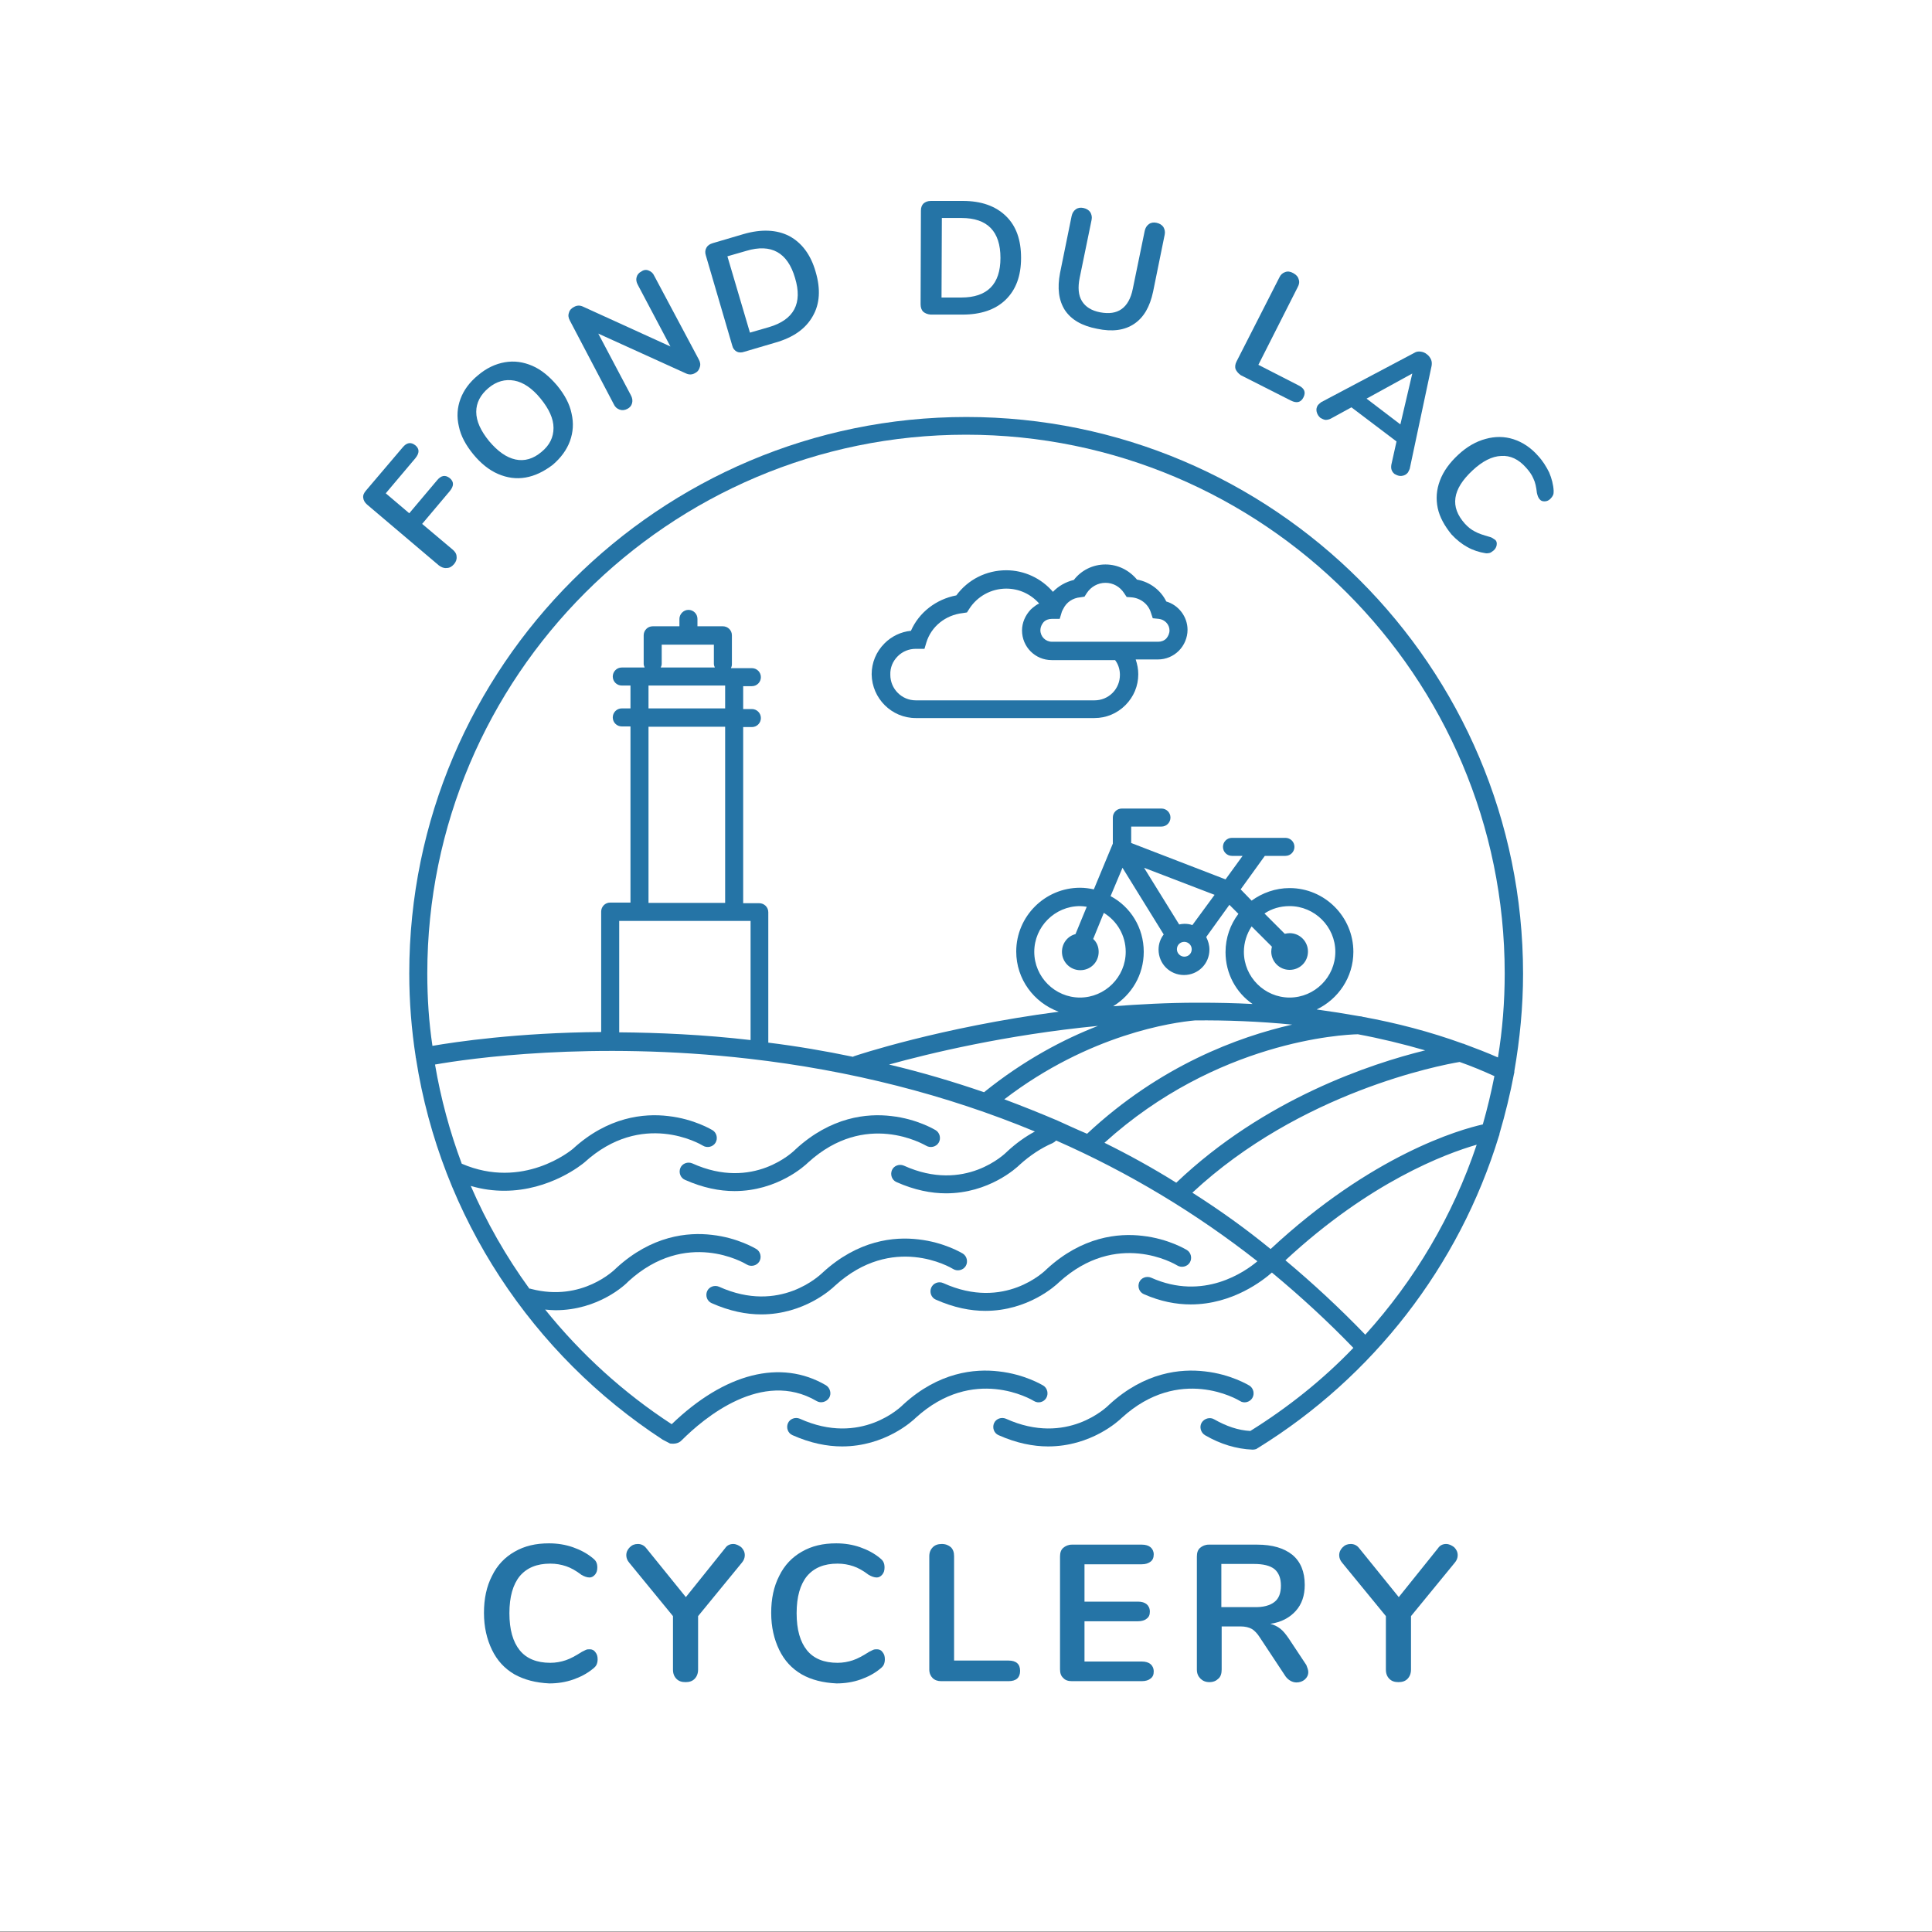 <svg width="600" height="600" viewBox="0 0 600 600" fill="none" xmlns="http://www.w3.org/2000/svg">
<rect x="0" y="0" width="600" height="600" fill="#333333" stroke="none"/>
<g clip-path="url(#clip0_414_308)">
<path d="M600 -0.1H0V599.9H600V-0.1Z" fill="white"/>
<path d="M287.6 355.8C288.9 356.6 290.7 356.2 291.5 354.9C292.3 353.6 291.9 351.8 290.6 351C290.4 350.9 284.9 347.5 276.8 346.6C269.3 345.7 258.1 346.8 247.1 356.9L247 357C246.5 357.5 234 369.9 215 361.3C213.6 360.7 211.9 361.3 211.3 362.7C210.7 364.1 211.3 365.8 212.7 366.4C218.3 368.9 223.5 369.9 228.1 369.9C241.4 369.9 250 362 251 361C268.8 344.8 286.8 355.4 287.6 355.8Z" fill="#2574A6"/>
<path d="M223.3 399.6C221.9 399 220.2 399.6 219.6 401C219 402.4 219.6 404.1 221 404.7C226.6 407.2 231.8 408.2 236.4 408.2C249.7 408.2 258.3 400.3 259.3 399.3C277.2 383 295.2 393.6 296 394.1C297.3 394.9 299.1 394.5 299.9 393.2C300.7 391.9 300.3 390.1 299 389.3C298.8 389.2 293.3 385.8 285.2 384.9C277.7 384 266.5 385.1 255.5 395.2L255.4 395.3C254.8 395.8 242.3 408.2 223.3 399.6Z" fill="#2574A6"/>
<path d="M289.2 399.9C288.6 401.3 289.2 403 290.6 403.6C296.2 406.1 301.4 407.1 306 407.1C319.3 407.1 327.9 399.2 328.9 398.2C346.8 381.9 364.8 392.5 365.6 393C366.9 393.8 368.7 393.4 369.5 392.1C370.3 390.8 369.9 389 368.6 388.2C368.4 388.1 362.9 384.7 354.8 383.8C347.3 382.9 336.1 384 325.1 394.1L325 394.2C324.5 394.7 312 407.1 293 398.5C291.5 397.8 289.8 398.5 289.2 399.9Z" fill="#2574A6"/>
<path d="M324.9 434.2C325.7 432.9 325.3 431.1 324 430.3C323.8 430.2 318.3 426.8 310.2 425.9C302.7 425 291.5 426.1 280.5 436.2L280.4 436.3C279.9 436.8 267.4 449.2 248.4 440.6C247 440 245.3 440.6 244.7 442C244.1 443.4 244.7 445.1 246.1 445.7C251.7 448.2 256.9 449.2 261.5 449.2C274.8 449.2 283.4 441.3 284.4 440.3C302.3 424 320.3 434.6 321.1 435.1C322.4 435.9 324.1 435.5 324.9 434.2Z" fill="#2574A6"/>
<path d="M208.1 448.3C208.9 448.4 210.6 448.5 211.7 447.3C218.7 440.3 236.7 425.2 253.6 435.1C254.9 435.9 256.7 435.4 257.5 434.1C258.3 432.8 257.8 431 256.5 430.2C242.5 422 225.1 426.4 208.6 442.3C193.7 432.6 180.4 420.5 169.3 406.7C170.4 406.8 171.5 406.9 172.5 406.9C185.9 406.9 194.3 398.9 195.2 397.9C213.1 381.6 231.1 392.2 231.9 392.7C233.2 393.5 235 393.1 235.8 391.8C236.6 390.5 236.2 388.7 234.9 387.9C234.7 387.8 229.2 384.4 221.1 383.5C213.6 382.6 202.4 383.7 191.4 393.8L191.3 393.9C190.9 394.3 180.8 404.4 165 400.3C164.8 400.2 164.6 400.2 164.4 400.2C157.2 390.3 151.1 379.6 146.2 368.3C149.9 369.4 153.4 369.8 156.6 369.8C170.9 369.8 180.9 361.5 181.5 361C199.4 344.7 217.5 355.3 218.3 355.8C219.6 356.6 221.4 356.2 222.2 354.9C223 353.6 222.6 351.8 221.3 351C221.1 350.9 215.6 347.5 207.5 346.6C200 345.7 188.8 346.8 177.9 356.8C177.3 357.3 162.4 369.6 143.4 361.4C139.7 351.5 136.9 341.2 135.1 330.6C145.3 328.8 183.8 323.2 232.6 328.8C264.1 332.4 293.9 340 321.4 351.4C318.4 353 315.5 355.1 312.8 357.6L312.7 357.7C312.2 358.2 299.7 370.6 280.7 362C279.3 361.4 277.6 362 277 363.4C276.4 364.8 277 366.5 278.4 367.1C284 369.6 289.2 370.6 293.8 370.6C307.1 370.6 315.7 362.7 316.7 361.7C319.9 358.8 323.4 356.5 326.9 355C327.3 354.8 327.7 354.5 328 354.2C350.5 364.1 371.4 376.7 390.5 391.7C386.7 394.9 373.8 404.1 357.5 396.8C356.1 396.2 354.4 396.8 353.8 398.2C353.2 399.6 353.8 401.3 355.2 401.9C360.4 404.2 365.3 405.1 369.8 405.1C382.9 405.1 392.4 397.5 395 395.2C403.8 402.5 412.3 410.3 420.3 418.6C410.8 428.5 400 437.1 388.3 444.4C384.5 444.2 380.8 442.9 377.1 440.8C375.8 440 374 440.5 373.2 441.8C372.4 443.1 372.9 444.9 374.2 445.7C379 448.5 384 450 389 450.2C389 450.2 389 450.2 389.1 450.2C389.5 450.2 389.8 450.1 390.2 450L390.3 449.9C390.5 449.8 390.6 449.7 390.8 449.6C426.2 427.7 453.1 393.4 465.5 352.8C465.6 352.6 465.7 352.3 465.7 352C467.5 345.9 469 339.7 470.2 333.4C470.3 333.2 470.3 332.9 470.3 332.6C472 322.8 473 312.7 473 302.4C473 207 395.4 129.5 300.1 129.5C204.8 129.5 127.1 207 127.1 302.3C127.1 311.1 127.8 319.8 129.1 328.2C129.1 328.4 129.1 328.5 129.2 328.7V328.8C136.9 378.2 165.5 420.8 205.8 447.1M370.3 370.4C403.9 339.1 447.3 330.8 453.3 329.8C457 331.1 460.6 332.6 464.1 334.2C463.1 339.3 461.9 344.3 460.5 349.2C453.3 350.8 426.1 358.6 394.6 387.9C386.9 381.6 378.8 375.8 370.3 370.4ZM343 354.9C377.9 323.3 417 321.3 421.7 321.2C428.7 322.5 435.7 324.2 442.6 326.2C425.9 330.3 392.7 341.2 365.3 367.3C358.1 362.8 350.7 358.7 343 354.9ZM328.4 348C323 345.7 317.5 343.5 311.9 341.4C338.4 321.1 364.4 317.5 371.1 316.9C380.9 316.8 391.1 317.2 401.3 318.2C384.6 322 360.3 330.9 337.6 352.1C334.5 350.8 331.5 349.4 328.4 348ZM334 290.1C331.6 290.7 329.8 292.9 329.8 295.6C329.8 298.7 332.3 301.3 335.5 301.3C338.7 301.3 341.2 298.8 341.2 295.6C341.2 294 340.6 292.6 339.5 291.6L342.8 283.5C346.9 286 349.6 290.5 349.6 295.6C349.6 303.4 343.2 309.8 335.4 309.8C327.6 309.8 321.2 303.4 321.2 295.6C321.2 287.8 327.6 281.4 335.4 281.4C336.1 281.4 336.8 281.5 337.5 281.6L334 290.1ZM367.8 292.5C369 292.5 370.1 293.5 370.1 294.8C370.1 296.1 369.1 297.1 367.8 297.1C366.6 297.1 365.5 296.1 365.5 294.8C365.5 293.5 366.5 292.5 367.8 292.5ZM370.3 287.3C369.5 287 368.7 286.9 367.8 286.9C367.2 286.9 366.7 287 366.2 287.1L355.3 269.5L377.2 277.9L370.3 287.3ZM348.6 269.5L361.4 290.2C360.4 291.5 359.8 293.1 359.8 294.9C359.8 299.3 363.3 302.8 367.7 302.8C372.1 302.8 375.6 299.3 375.6 294.9C375.6 293.5 375.2 292.2 374.6 291L381.8 281L384.6 283.8C382.1 287.1 380.6 291.2 380.6 295.7C380.6 302.4 383.9 308.3 389 311.8C383.4 311.5 378 311.4 372.6 311.4C372.5 311.4 372.2 311.4 371.7 311.4C362.6 311.4 353.8 311.9 345.7 312.5C351.4 309 355.2 302.8 355.2 295.6C355.2 288.1 351.1 281.6 344.9 278.3L348.6 269.5ZM395 294C394.9 294.5 394.8 295 394.8 295.5C394.8 298.6 397.3 301.2 400.5 301.2C403.7 301.2 406.2 298.7 406.2 295.5C406.2 292.4 403.7 289.8 400.5 289.8C400 289.8 399.5 289.9 399 290L392.7 283.7C394.9 282.2 397.6 281.4 400.5 281.4C408.3 281.4 414.7 287.8 414.7 295.6C414.7 303.4 408.3 309.8 400.5 309.8C392.7 309.8 386.3 303.4 386.3 295.6C386.3 292.7 387.2 290 388.7 287.7L395 294ZM341 318.6C330.4 322.7 318 329.2 305.6 339.2C296 335.9 286.2 333 276.1 330.6C288.4 327.2 312.2 321.4 341 318.6ZM132.7 302.3C132.7 210.1 207.7 135 300 135C392.2 135 467.3 210 467.3 302.3C467.3 311.2 466.6 319.9 465.2 328.4C461.8 326.9 458.4 325.6 454.9 324.3C454.7 324.2 454.5 324.1 454.3 324.1C444.1 320.4 433.7 317.7 423.3 315.8C423 315.7 422.6 315.6 422.3 315.6H422.2C417.7 314.8 413.3 314.1 408.9 313.5C415.6 310.3 420.3 303.5 420.3 295.6C420.3 284.7 411.4 275.8 400.5 275.8C396.1 275.8 392 277.3 388.7 279.7L385.3 276.2L392.8 265.8H399.2C400.8 265.8 402 264.5 402 263C402 261.4 400.7 260.2 399.2 260.2H382.6C381 260.2 379.8 261.5 379.8 263C379.8 264.6 381.1 265.8 382.6 265.8H385.9L380.6 273.1L351.3 261.8V256.7H360.7C362.3 256.7 363.5 255.4 363.5 253.9C363.5 252.3 362.2 251.1 360.7 251.1H348.4C346.8 251.1 345.6 252.4 345.6 253.9V262L339.7 276.2C338.3 275.9 336.9 275.7 335.4 275.7C324.5 275.7 315.6 284.6 315.6 295.5C315.6 304.1 321.1 311.4 328.8 314.2C292.1 319 265.5 327.9 265.3 328C265.2 328 265.1 328.1 264.9 328.2C256.3 326.4 247.5 324.9 238.6 323.8V283.3C238.6 281.7 237.3 280.5 235.8 280.5H230.8V225.8H233.5C235.1 225.8 236.3 224.5 236.3 223C236.3 221.4 235 220.2 233.5 220.2H230.8V213.1H233.5C235.1 213.1 236.3 211.8 236.3 210.3C236.3 208.7 235 207.5 233.5 207.5H227C227.2 207.1 227.3 206.7 227.3 206.3V197.3C227.3 195.7 226 194.5 224.5 194.5H216.6V192.2C216.6 190.6 215.3 189.4 213.8 189.4C212.3 189.4 211 190.7 211 192.2V194.5H202.7C201.1 194.5 199.9 195.8 199.9 197.3V206.1C199.9 206.5 200 206.9 200.2 207.3H193.1C191.5 207.3 190.3 208.6 190.3 210.1C190.3 211.7 191.6 212.9 193.1 212.9H195.8V220H193.1C191.5 220 190.3 221.3 190.3 222.8C190.3 224.4 191.6 225.6 193.1 225.6H195.8V280.3H189.5C187.9 280.3 186.7 281.6 186.7 283.1V320.5C160.5 320.7 141.3 323.6 134.3 324.8C133.2 317.5 132.7 310 132.7 302.3ZM201.4 280.4V225.7H225.2V280.4H201.4ZM205.5 206.1V200.2H221.7V206.1C221.7 206.5 221.8 206.9 222 207.3H205.2C205.4 206.9 205.5 206.5 205.5 206.1ZM225.2 212.9V220H201.4V212.9H225.2ZM192.3 320.6V286H233.1V323C218.4 321.3 204.6 320.7 192.3 320.6ZM399.2 391.4C425.5 367 448.9 358.3 458.6 355.5C451.2 377.6 439.3 397.6 424 414.5C416.1 406.3 407.8 398.6 399.2 391.4Z" fill="#2574A6"/>
<path d="M388.9 434.2C389.7 432.9 389.3 431.1 388 430.3C387.8 430.2 382.3 426.8 374.2 425.9C366.7 425 355.5 426.1 344.5 436.2L344.4 436.3C343.9 436.8 331.4 449.2 312.4 440.6C311 440 309.3 440.6 308.7 442C308.1 443.4 308.7 445.1 310.1 445.7C315.7 448.2 320.9 449.2 325.5 449.2C338.8 449.2 347.4 441.3 348.4 440.3C366.3 424 384.3 434.6 385.1 435.1C386.3 435.9 388.1 435.5 388.9 434.2Z" fill="#2574A6"/>
<path d="M284.4 223H339.9C343.5 223 346.9 221.6 349.5 219C352.1 216.4 353.5 213 353.5 209.4C353.5 207.8 353.2 206.3 352.7 204.8H359.6C362.1 204.8 364.4 203.8 366.1 202.1C367.8 200.4 368.8 198 368.8 195.6C368.8 191.5 366 187.9 362.2 186.8C360.5 183.3 357.1 180.7 353.1 180C350.7 177.1 347.2 175.3 343.3 175.3C339.4 175.3 335.8 177.1 333.5 180.1C331 180.7 328.7 182 327 183.8C323.4 179.6 318.1 177.1 312.5 177.1C306.3 177.1 300.6 180 297 184.9C290.7 186.1 285.4 190.2 282.9 195.9C279.8 196.2 276.9 197.6 274.7 199.8C272.1 202.4 270.7 205.8 270.7 209.4C270.8 216.9 276.9 223 284.4 223ZM335.5 185.5L336.8 185.3L337.5 184.2C338.8 182.2 341 181 343.3 181C345.7 181 347.8 182.2 349.1 184.2L349.9 185.4L351.3 185.5C354.2 185.7 356.6 187.6 357.4 190.2L358 192L359.9 192.2C361.7 192.4 363.2 193.9 363.2 195.8C363.2 196.7 362.8 197.6 362.2 198.3C361.5 199 360.6 199.3 359.7 199.3H349H326.7C324.7 199.3 323.1 197.7 323.1 195.7C323.1 194.8 323.5 193.9 324.1 193.2C324.8 192.5 325.7 192.2 326.6 192.2H329.1L329.7 190.2C329.8 189.8 330 189.5 330.2 189.1C331.2 187 333.2 185.7 335.5 185.5ZM278.8 203.8C280.3 202.3 282.3 201.5 284.4 201.5H287.1L287.7 199.5C289.2 194.6 293.6 191 299 190.4L300.3 190.2L301 189.1C303.5 185.2 307.8 182.8 312.5 182.8C316.5 182.8 320.1 184.5 322.7 187.4L322.6 187.5C322.3 187.6 322 187.8 321.7 188C321.6 188.1 321.4 188.2 321.3 188.3C320.9 188.6 320.5 188.9 320.1 189.3C318.4 191.1 317.4 193.4 317.4 195.8C317.4 200.9 321.5 205 326.6 205H346.3C347.3 206.3 347.8 207.9 347.8 209.6C347.8 211.7 347 213.7 345.5 215.2C344 216.7 342 217.5 339.9 217.5H284.4C280 217.5 276.5 213.9 276.5 209.6C276.4 207.3 277.3 205.3 278.8 203.8Z" fill="#2574A6"/>
<path d="M138.7 176.4C137.9 176.5 137.1 176.2 136.3 175.6L114 156.7C113.3 156.1 112.9 155.4 112.8 154.6C112.7 153.8 113 153.1 113.7 152.3L125 139C126.3 137.4 127.6 137.2 129 138.3C130.3 139.4 130.3 140.7 129 142.3L119.8 153.2L127.1 159.4L135.7 149.2C137 147.6 138.3 147.4 139.7 148.5C141 149.6 141 150.9 139.7 152.5L131.1 162.7L140.6 170.7C141.3 171.3 141.8 172 141.8 172.9C141.9 173.7 141.6 174.5 141 175.2C140.3 176 139.6 176.4 138.7 176.4Z" fill="#2574A6"/>
<path d="M163.2 148.3C160.3 148.8 157.5 148.4 154.7 147.2C151.9 146 149.3 143.9 147 141.1C144.7 138.3 143.1 135.4 142.5 132.4C141.8 129.4 142 126.6 143 123.9C144 121.2 145.8 118.7 148.5 116.5C151.1 114.3 153.9 113 156.8 112.5C159.7 112 162.5 112.4 165.3 113.6C168.1 114.8 170.6 116.9 173 119.7C175.3 122.5 176.9 125.4 177.5 128.4C178.2 131.4 178 134.2 177 137C176 139.7 174.2 142.2 171.6 144.4C168.8 146.5 166.1 147.8 163.2 148.3ZM171.9 132.9C171.9 130 170.5 127 167.9 123.8C165.3 120.6 162.5 118.7 159.7 118.2C156.9 117.7 154.2 118.4 151.7 120.5C149.2 122.6 147.9 125.1 147.9 127.9C147.9 130.8 149.3 133.8 151.9 137C154.6 140.2 157.3 142.1 160.1 142.7C162.9 143.3 165.6 142.5 168.1 140.4C170.7 138.3 171.9 135.8 171.9 132.9Z" fill="#2574A6"/>
<path d="M201.4 84C202.2 84.3 202.8 84.8 203.2 85.7L217 111.6C217.5 112.5 217.6 113.3 217.3 114.1C217.1 114.9 216.6 115.5 215.8 115.9C214.9 116.4 214 116.4 213.1 116L185.8 103.6L195.9 122.7C196.4 123.6 196.5 124.4 196.3 125.2C196.1 126 195.6 126.6 194.8 127C194 127.4 193.2 127.5 192.4 127.2C191.6 126.9 191 126.4 190.6 125.5L177 99.6C176.5 98.7 176.4 97.9 176.7 97.1C176.9 96.3 177.5 95.7 178.3 95.3C179.2 94.8 180.1 94.8 181 95.2L208.2 107.6L198.1 88.5C197.6 87.6 197.5 86.8 197.7 86.1C197.9 85.3 198.4 84.7 199.2 84.3C199.9 83.8 200.7 83.7 201.4 84Z" fill="#2574A6"/>
<path d="M228.8 109.2C228.1 108.8 227.6 108.2 227.4 107.3L219.2 79.3C218.9 78.4 219 77.6 219.4 76.9C219.8 76.2 220.4 75.8 221.4 75.5L230.9 72.7C236.4 71.1 241.2 71.3 245.1 73.3C249 75.4 251.8 79.1 253.3 84.4C254.9 89.8 254.6 94.4 252.4 98.2C250.2 102.1 246.4 104.8 240.8 106.4L231.3 109.2C230.2 109.6 229.4 109.5 228.8 109.2ZM238.8 101.6C246.6 99.3 249.3 94.2 246.9 86.3C244.6 78.4 239.5 75.6 231.8 77.9L225.9 79.6L232.9 103.3L238.8 101.6Z" fill="#2574A6"/>
<path d="M286.7 96.8C286.2 96.3 285.9 95.5 285.9 94.5L286 65.4C286 64.4 286.3 63.7 286.8 63.2C287.4 62.7 288.1 62.4 289.1 62.4H299C304.8 62.4 309.2 64 312.4 67.1C315.6 70.2 317.1 74.5 317.1 80.1C317.1 85.7 315.5 90 312.3 93.1C309.1 96.2 304.6 97.7 298.9 97.7H289C288 97.6 287.3 97.3 286.7 96.8ZM298.5 92.4C306.6 92.4 310.7 88.3 310.7 80.1C310.7 71.9 306.7 67.7 298.6 67.7H292.5L292.4 92.4H298.5Z" fill="#2574A6"/>
<path d="M330.7 96.3C328.8 93.3 328.3 89.5 329.2 84.8L332.8 67.1C333 66.2 333.4 65.5 334.1 65C334.8 64.5 335.6 64.4 336.5 64.6C337.4 64.8 338.1 65.2 338.6 65.9C339 66.6 339.2 67.4 339 68.3L335.3 86.3C334.7 89.3 334.9 91.7 336 93.5C337.1 95.3 339 96.5 341.7 97C344.4 97.5 346.6 97.2 348.3 96C350 94.8 351.2 92.7 351.8 89.7L355.5 71.7C355.7 70.8 356.1 70.1 356.8 69.6C357.5 69.1 358.3 69 359.2 69.2C360.1 69.4 360.8 69.8 361.3 70.5C361.7 71.2 361.9 72 361.7 72.9L358.1 90.6C357.1 95.3 355.2 98.6 352.2 100.6C349.2 102.6 345.4 103.1 340.7 102.1C336 101.2 332.7 99.3 330.7 96.3Z" fill="#2574A6"/>
<path d="M383.7 114.6C383.5 113.9 383.6 113.1 384 112.3L397.3 86.2C397.7 85.3 398.3 84.8 399.1 84.5C399.9 84.2 400.7 84.3 401.6 84.8C402.5 85.3 403.1 85.9 403.3 86.7C403.6 87.5 403.5 88.3 403 89.2L390.8 113.3L403.3 119.7C405.1 120.6 405.6 121.8 404.8 123.4C404 125 402.7 125.3 400.9 124.4L385.3 116.5C384.5 115.9 384 115.3 383.7 114.6Z" fill="#2574A6"/>
<path d="M437.2 146.8C436.7 147.4 436.1 147.7 435.3 147.8C434.5 147.9 433.8 147.6 433.1 147.2C432.7 146.9 432.4 146.5 432.2 146C432 145.5 432 144.9 432.1 144.3L433.7 137.1L419.7 126.5L413.3 130C412.7 130.3 412.2 130.4 411.6 130.4C411.1 130.3 410.6 130.1 410.1 129.8C409.5 129.3 409.1 128.7 408.9 127.9C408.7 127.1 408.9 126.4 409.3 125.8C409.6 125.5 409.9 125.2 410.3 124.9L439.2 109.6C439.8 109.2 440.5 109.1 441.2 109.2C441.9 109.3 442.5 109.5 443.1 110C443.7 110.4 444.1 111 444.4 111.6C444.7 112.3 444.7 112.9 444.6 113.6L437.8 145.6C437.6 146.1 437.4 146.5 437.2 146.8ZM424.4 123.8L434.9 131.8L438.6 116L424.4 123.8Z" fill="#2574A6"/>
<path d="M446.5 157.8C445.9 154.9 446.1 152.1 447.2 149.2C448.3 146.3 450.2 143.7 452.9 141.2C455.6 138.7 458.4 137.1 461.4 136.3C464.3 135.5 467.2 135.5 470 136.4C472.8 137.3 475.4 139 477.6 141.5C479.1 143.1 480.2 144.9 481.1 146.7C481.9 148.6 482.4 150.5 482.5 152.4C482.5 152.9 482.5 153.4 482.3 153.8C482.1 154.2 481.9 154.5 481.5 154.9C481 155.4 480.4 155.7 479.7 155.7C479.1 155.7 478.6 155.6 478.2 155.1C477.7 154.6 477.5 153.9 477.3 153.1C477.1 151.3 476.8 149.8 476.2 148.6C475.7 147.4 474.9 146.3 473.9 145.2C471.6 142.6 469 141.4 466.2 141.6C463.4 141.7 460.4 143.2 457.3 146.1C454.2 149 452.4 151.8 452 154.6C451.6 157.4 452.6 160 454.9 162.6C455.9 163.7 456.9 164.5 458.1 165.1C459.2 165.7 460.7 166.2 462.5 166.7C462.9 166.8 463.2 166.9 463.5 167.1C463.8 167.3 464.1 167.5 464.4 167.7C464.8 168.1 464.9 168.6 464.8 169.3C464.7 169.9 464.4 170.5 463.8 171C463.4 171.3 463 171.6 462.7 171.7C462.3 171.8 461.8 171.9 461.3 171.8C459.4 171.5 457.5 170.9 455.7 169.9C453.9 168.9 452.3 167.6 450.8 166C448.6 163.3 447.1 160.6 446.5 157.8Z" fill="#2574A6"/>
<path d="M159.8 520C156.7 518.2 154.4 515.7 152.8 512.4C151.2 509.1 150.3 505.3 150.3 500.9C150.3 496.5 151.1 492.7 152.8 489.4C154.4 486.1 156.8 483.6 159.8 481.9C162.9 480.1 166.4 479.3 170.5 479.3C173.1 479.3 175.6 479.7 177.9 480.5C180.2 481.3 182.3 482.4 184.1 483.9C184.6 484.3 185 484.7 185.2 485.2C185.4 485.6 185.5 486.2 185.5 486.8C185.5 487.7 185.3 488.4 184.8 489C184.3 489.6 183.7 489.9 183.1 489.9C182.3 489.9 181.5 489.6 180.6 489.1C178.9 487.8 177.3 486.9 175.8 486.4C174.3 485.9 172.7 485.6 170.9 485.6C166.7 485.6 163.6 486.9 161.4 489.5C159.3 492.1 158.2 495.9 158.2 501C158.2 506.1 159.3 509.9 161.4 512.5C163.5 515.1 166.7 516.4 170.9 516.4C172.6 516.4 174.2 516.1 175.7 515.6C177.2 515.1 178.8 514.2 180.7 513C181.1 512.8 181.5 512.6 181.9 512.4C182.3 512.2 182.7 512.2 183.2 512.2C183.9 512.2 184.5 512.5 184.9 513.1C185.4 513.7 185.6 514.4 185.6 515.3C185.6 515.9 185.5 516.4 185.3 516.9C185.1 517.4 184.7 517.8 184.2 518.2C182.4 519.7 180.3 520.8 178 521.6C175.7 522.4 173.2 522.8 170.6 522.8C166.4 522.6 162.9 521.7 159.8 520Z" fill="#2574A6"/>
<path d="M227.7 479.5C228.6 479.5 229.4 479.9 230.2 480.5C230.9 481.2 231.3 482 231.3 483C231.3 483.8 231 484.6 230.4 485.3L216.8 501.9V518.5C216.8 519.7 216.4 520.7 215.7 521.4C215 522.1 214.1 522.4 212.9 522.4C211.7 522.4 210.8 522.1 210.1 521.4C209.4 520.7 209 519.8 209 518.5V501.9L195.4 485.3C194.8 484.6 194.5 483.8 194.5 483C194.5 482 194.9 481.2 195.6 480.5C196.3 479.8 197.1 479.5 198.1 479.5C199.1 479.5 200 479.9 200.7 480.8L213 496L225.2 480.8C225.8 479.9 226.7 479.5 227.7 479.5Z" fill="#2574A6"/>
<path d="M249 520C245.9 518.2 243.6 515.7 242 512.4C240.4 509.1 239.5 505.3 239.5 500.9C239.5 496.5 240.3 492.7 242 489.4C243.6 486.1 246 483.6 249 481.9C252.1 480.1 255.6 479.3 259.7 479.3C262.3 479.3 264.8 479.7 267.1 480.5C269.4 481.3 271.5 482.4 273.3 483.9C273.8 484.3 274.2 484.7 274.4 485.2C274.6 485.6 274.7 486.2 274.7 486.8C274.7 487.7 274.5 488.4 274 489C273.5 489.6 272.9 489.9 272.3 489.9C271.5 489.9 270.7 489.6 269.8 489.1C268.1 487.8 266.5 486.9 265 486.4C263.5 485.9 261.9 485.6 260.1 485.6C255.9 485.6 252.8 486.9 250.6 489.5C248.5 492.1 247.4 495.9 247.4 501C247.4 506.1 248.5 509.9 250.6 512.5C252.7 515.1 255.9 516.4 260.1 516.4C261.8 516.4 263.4 516.1 264.9 515.6C266.4 515.1 268 514.2 269.9 513C270.3 512.8 270.7 512.6 271.1 512.4C271.5 512.2 271.9 512.2 272.4 512.2C273.1 512.2 273.7 512.5 274.1 513.1C274.6 513.7 274.8 514.4 274.8 515.3C274.8 515.9 274.7 516.4 274.5 516.9C274.3 517.4 273.9 517.8 273.4 518.2C271.6 519.7 269.5 520.8 267.2 521.6C264.9 522.4 262.4 522.8 259.8 522.8C255.6 522.6 252 521.7 249 520Z" fill="#2574A6"/>
<path d="M289.6 521.1C289 520.5 288.6 519.6 288.6 518.5V483.3C288.6 482.1 289 481.2 289.7 480.5C290.4 479.8 291.3 479.5 292.5 479.5C293.7 479.5 294.6 479.9 295.3 480.5C296 481.2 296.3 482.1 296.3 483.3V515.7H313.2C315.6 515.7 316.8 516.8 316.8 518.9C316.8 521 315.6 522.1 313.2 522.1H292.3C291.2 522.1 290.3 521.8 289.6 521.1Z" fill="#2574A6"/>
<path d="M330.2 521.1C329.5 520.5 329.2 519.6 329.2 518.4V483.4C329.2 482.2 329.5 481.3 330.2 480.7C330.9 480.1 331.8 479.7 332.9 479.7H354.6C355.8 479.7 356.7 480 357.3 480.5C357.9 481 358.3 481.8 358.3 482.7C358.3 483.7 358 484.5 357.3 485C356.6 485.5 355.8 485.8 354.6 485.8H336.8V497.4H353.4C354.6 497.4 355.5 497.7 356.1 498.2C356.7 498.7 357.1 499.5 357.1 500.5C357.1 501.5 356.8 502.2 356.1 502.7C355.5 503.2 354.6 503.5 353.4 503.5H336.8V516H354.6C355.8 516 356.7 516.3 357.3 516.8C357.9 517.3 358.3 518.1 358.3 519.1C358.3 520.1 358 520.8 357.3 521.3C356.7 521.8 355.8 522.1 354.6 522.1H332.9C331.7 522.1 330.8 521.8 330.2 521.1Z" fill="#2574A6"/>
<path d="M406.3 519.3C406.3 520.2 405.9 521 405.2 521.6C404.5 522.2 403.6 522.5 402.6 522.5C402 522.5 401.3 522.3 400.8 522C400.2 521.7 399.7 521.2 399.3 520.7L391.3 508.6C390.5 507.3 389.6 506.4 388.8 505.9C387.9 505.4 386.7 505.1 385.3 505.1H379.4V518.5C379.4 519.7 379.1 520.7 378.4 521.3C377.7 522 376.8 522.4 375.6 522.4C374.4 522.4 373.5 522 372.8 521.3C372.1 520.6 371.7 519.7 371.7 518.5V483.4C371.7 482.2 372 481.3 372.7 480.7C373.4 480.1 374.3 479.7 375.4 479.7H390.4C395.2 479.7 398.8 480.8 401.4 482.9C403.9 485 405.2 488.1 405.2 492.2C405.2 495.5 404.3 498.2 402.4 500.3C400.5 502.4 397.9 503.8 394.5 504.3C395.7 504.6 396.7 505.1 397.6 505.8C398.5 506.5 399.3 507.5 400.2 508.8L405.7 517.1C406 517.9 406.3 518.6 406.3 519.3ZM395.8 497.5C397.2 496.4 397.8 494.7 397.8 492.4C397.8 490.1 397.1 488.4 395.8 487.3C394.4 486.2 392.3 485.7 389.4 485.7H379.3V499.1H389.4C392.3 499.2 394.4 498.6 395.8 497.5Z" fill="#2574A6"/>
<path d="M449.1 479.5C450 479.5 450.8 479.9 451.6 480.5C452.3 481.2 452.7 482 452.7 483C452.7 483.8 452.4 484.6 451.8 485.3L438.2 501.9V518.5C438.2 519.7 437.8 520.7 437.1 521.4C436.4 522.1 435.5 522.4 434.3 522.4C433.1 522.4 432.2 522.1 431.5 521.4C430.8 520.7 430.4 519.8 430.4 518.5V501.9L416.8 485.3C416.2 484.6 415.9 483.8 415.9 483C415.9 482 416.3 481.2 417 480.5C417.7 479.8 418.5 479.5 419.5 479.5C420.5 479.5 421.4 479.9 422.1 480.8L434.4 496L446.6 480.8C447.2 479.9 448.1 479.5 449.1 479.5Z" fill="#2574A6"/>
</g>
<defs>
<clipPath id="clip0_414_308">
<rect width="600" height="600" fill="white"/>
</clipPath>
</defs>
</svg>
